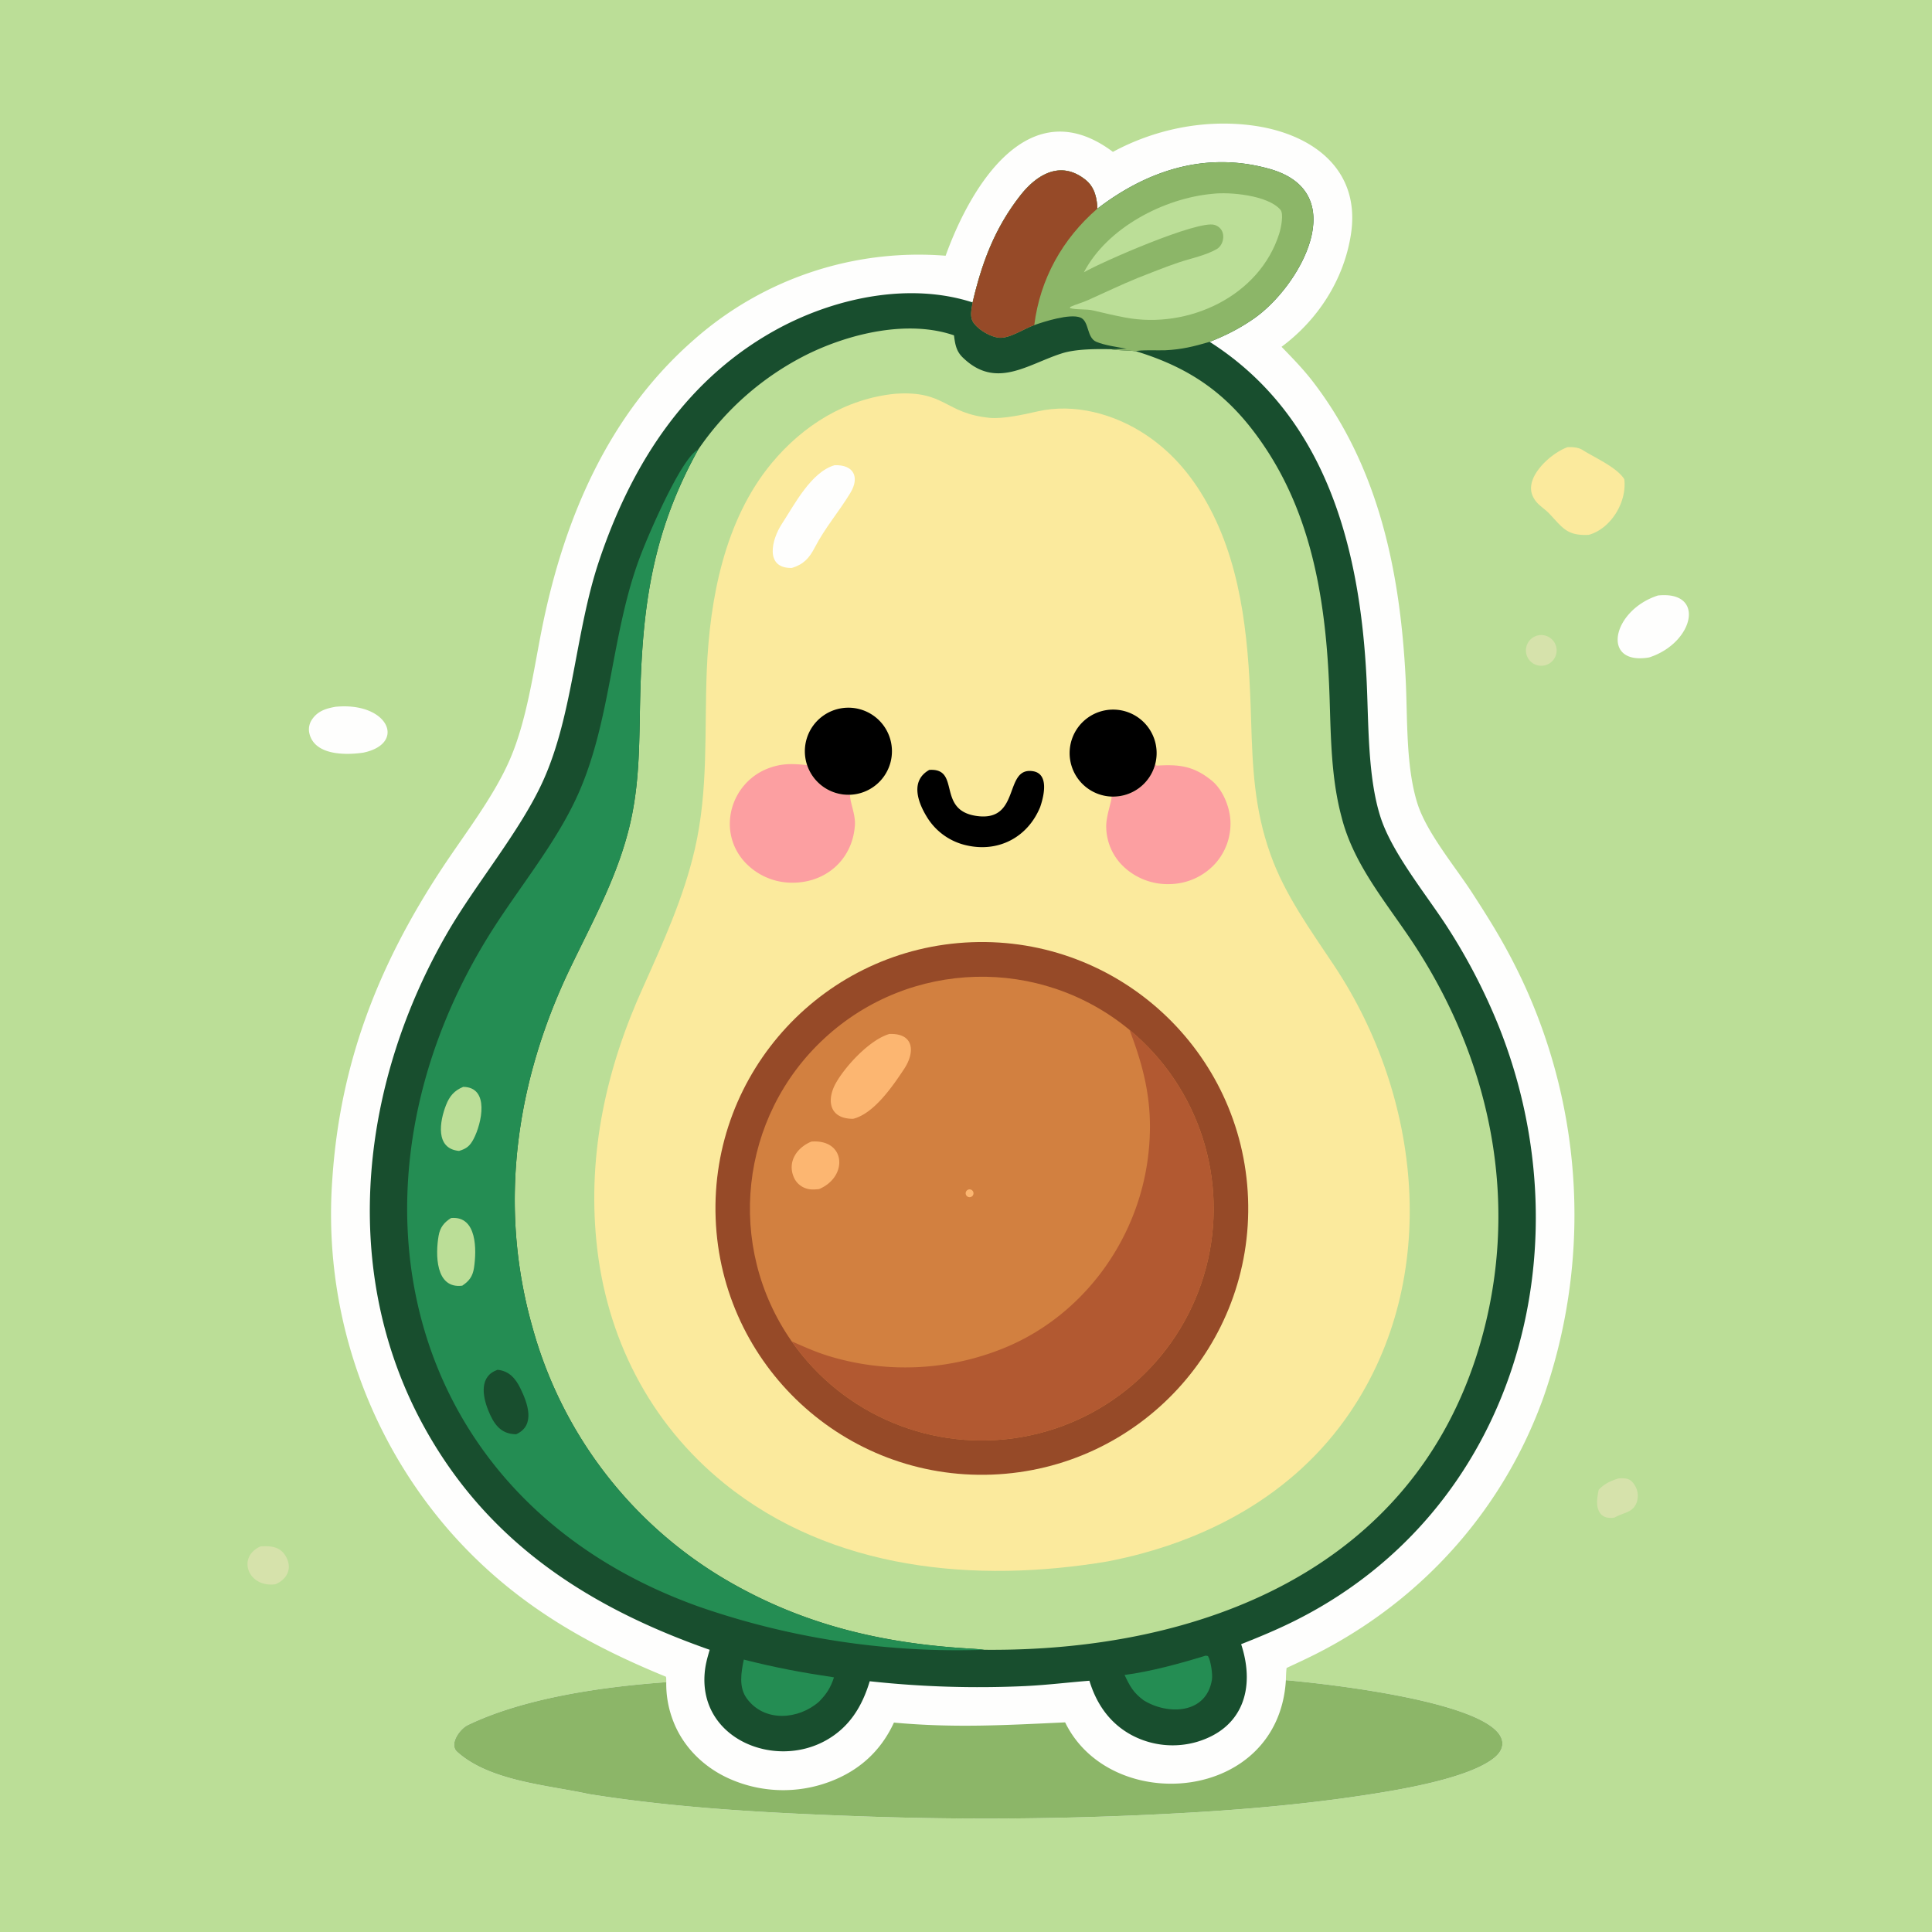 <svg xmlns="http://www.w3.org/2000/svg" width="1328" height="1328" preserveAspectRatio="none" style="display:block" viewBox="0 0 2048 2048"><path fill="#BBDE97" d="M0 0h2048v2048H0z"/><path fill="#FEFEFD" d="M1179.73 160.991c44.1-23.746 95.07-34.348 145.2-28.318 63.94 7.691 118.26 45.435 107.02 116.316-7.54 47.525-34.69 89.812-73.46 118.642 11.47 11.813 22.98 23.618 33.06 36.701 70.21 91.157 92.79 202.494 98.5 315.092 2.13 42.026-.03 91.854 12.27 131.661 9.6 31.062 39.77 66.951 58.1 95.156 21.28 32.754 36.92 58.279 53.73 94.019 64.77 139 72.47 297.85 21.46 442.47-41.57 114.66-123.24 207.72-230.2 265.08-14.5 7.78-26.69 13.34-41.57 20.31-.55 4.39-.6 8.54-.75 12.95 44 3.82 196.29 21.06 224.94 55.73 2.94 3.57 4.94 7.94 4.55 12.65-.53 6.29-5.03 11.22-9.83 14.87-28.25 21.44-100.14 33.13-135.47 38.52-79.89 12.2-160.91 17.95-241.61 21.41-99.15 4.31-198.44 4.63-297.613.95-94.354-3.44-189.702-8.41-283.734-23.41-43.999-9.61-105.119-13.62-139.728-44.76-8.943-8.05 2.77-24.27 11.318-28.39 60.192-29.04 144.195-40.78 210.35-45.46-.023-.96.151-5.61-.548-5.89-88.984-36.35-164.71-80.69-229.684-154.96-89.392-103.09-133.911-237.62-123.668-373.69 8.376-122.6 48.936-226.04 116.041-327.946 24.184-36.725 55.11-76.104 72.376-116.316 17.632-41.064 24.545-91.876 33.313-136.119 23.247-117.303 70.365-229.062 162.549-309.028a359.56 359.56 0 0 1 265.768-88.135c26.66-74.138 88.53-176.623 177.32-110.105"/><path fill="#8CB668" d="M1363.09 1781.07c44 3.82 196.29 21.06 224.94 55.73 2.94 3.57 4.94 7.94 4.55 12.65-.53 6.29-5.03 11.22-9.83 14.87-28.25 21.44-100.14 33.13-135.47 38.52-79.89 12.2-160.91 17.95-241.61 21.41-99.15 4.31-198.44 4.63-297.613.95-94.354-3.44-189.702-8.41-283.734-23.41-43.999-9.61-105.119-13.62-139.728-44.76-8.943-8.05 2.77-24.27 11.318-28.39 60.192-29.04 144.195-40.78 210.35-45.46a108.5 108.5 0 0 0 6.654 39.32c10.145 28.02 31.834 49.84 58.674 62.29a140.22 140.22 0 0 0 108.126 3.83c31.064-11.68 54.032-32.47 67.878-62.6 64.565 5.88 117.935 2.69 181.485-.24 48.33 99.2 226.15 85.33 234.01-44.71"/><path fill="#184E2E" d="M1163.29 221.153c53.62-41.057 115.57-60.852 182.3-42.175 88.97 24.905 32.21 125.154-16.68 158.907-14.94 10.357-29.43 17.684-46.6 24.484 123.88 79.076 159.36 218.957 166.28 357.092 2.3 46.065.96 103.794 14.83 146.779 12.18 37.752 47.66 80.948 70.12 115.426a623 623 0 0 1 55.49 106.964c94.08 236.45 16.59 514.1-218.1 630.27-18.18 9-36.41 16.55-55.27 24l.49 1.53c14.2 44.96 1.6 86.97-46.52 101.78a92.37 92.37 0 0 1-69.76-6.79c-23.25-12.41-37.51-32.91-45.05-57.77-23.22 1.82-44.05 4.47-67.86 5.65-55.05 2.57-110.225.86-165.016-5.11-8.029 26.76-21.515 48.69-46.207 62.58-54.903 30.89-134.285-1.67-128.784-70.84.739-9.29 2.738-16.17 5.345-25.08-133.111-46.65-241.804-118.48-308.48-247.1-84.229-163.39-59.66-356.83 30.091-512.365 30.27-52.458 77.717-108.464 101.77-161.603 31.932-70.547 34.041-157.609 59.302-233.027 34.999-104.489 94.317-196.535 194.506-248.828 60.145-31.169 136.211-46.507 201.533-25.348 9.77-41.805 23.3-78.541 50.64-113.466 17.16-21.925 42.58-37.722 69.11-16.442 9.38 7.524 12.02 18.789 12.52 30.482"/><path fill="#BBDE97" d="M740.172 476.501A304.1 304.1 0 0 1 855.54 375.742c45.063-22.212 106.804-37.076 155.72-20.253 1.18 9.07 2.27 16.56 9.04 23.207 35.23 34.573 68.49 7.696 105.14-4.047 15.01-4.809 36.38-4.758 52.02-4.499 9 1.546 17.55 1.031 26.68 2.2 62.16 18.927 102.58 49.549 138.52 104.437 51.44 78.568 63.9 172.166 66.8 264.088 1.32 41.692 1.75 84.645 12.65 125.17 13.24 52.717 50.52 94.142 79.44 139.075 81.5 126.66 109.92 276.41 66.74 421.89-70.27 236.8-295.62 323.96-524.95 321.82-5.92-.76-13.32-1.13-19.36-1.51-86.891-5.5-166.347-23.77-243.098-66.19A448.28 448.28 0 0 1 564.7 1407.95c-37.074-129.65-17.971-261.41 39.667-381.52 25.377-52.885 53.103-102.488 65.132-160.355 8.589-41.314 8.109-81.588 9.051-123.643 2.232-99.749 12.932-178.33 61.622-265.931"/><path fill="#FBEA9D" d="M948.884 417.407c53.506-3.696 52.016 20.717 100.266 25.53 13.83 1.38 36.36-3.548 50.42-6.785 39.4-9.069 81.9 2.637 115.1 24.761 29.65 19.752 51.24 46.46 67.84 77.881 36.08 68.266 41.46 148.151 43.71 223.904 1.48 50.17 3.34 94.833 20.43 142.618 15.39 43.585 42.83 80.861 68.2 119.154 91.89 138.73 112.8 329.69 16.64 472.15-59.58 88.25-153.86 138.46-257.26 158.54-139.95 23.44-292.321 9.73-406.54-82.74-79.359-64.25-125.395-155.25-135.454-256.38-9.38-94.31 10.684-184.36 49.721-270.1 21.319-47.684 42.659-94.421 54.482-145.366 14.675-63.23 10.174-125.633 12.768-189.73 3.072-75.933 18.873-159.508 68.524-219.557 33.357-40.342 78.671-68.628 131.153-73.88"/><path fill="#964A28" d="M1030.12 998.788c155.84-5.897 286.96 115.662 292.86 271.502s-115.66 286.96-271.5 292.86c-155.845 5.9-286.965-115.66-292.863-271.5-5.898-155.85 115.659-286.97 271.503-292.862"/><path fill="#D28040" d="M839.21 1421.87c-70.367-100.79-55.45-238.07 34.925-321.4s228.415-87.08 323.175-8.78c73.85 61.02 105.52 159.37 81.15 252.01s-100.34 162.68-194.64 179.46c-94.31 16.79-189.777-22.74-244.61-101.29"/><path fill="#B25931" d="M1197.31 1091.69c73.85 61.02 105.52 159.37 81.15 252.01s-100.34 162.68-194.64 179.46c-94.31 16.79-189.777-22.74-244.61-101.29 13.649 5.96 24.857 11.11 39.172 15.55a277.54 277.54 0 0 0 179.568-5.94c87.54-32.81 148.75-115.32 159.3-207.5 5.61-48.98-2.61-87.2-19.94-132.29"/><path fill="#FCB671" d="M942.733 1096.07c26.139-1.05 27.643 19.03 15.627 37.14-12.15 18.32-31.882 47.24-53.961 52.78-25.43.13-28.655-19.88-18.045-38.4 10.482-18.29 35.971-45.59 56.379-51.52M860.145 1210.12c36.437-2.79 39.196 37.23 8.136 50.36-5.307.51-9.583.89-14.631-1a21.08 21.08 0 0 1-12.208-11.63c-7.001-16.43 3.357-31.46 18.703-37.73M1025.27 1261.65a4.13 4.13 0 0 1 5.74.65 4.14 4.14 0 0 1-4.63 6.51 4.14 4.14 0 0 1-2.67-3.26 4.13 4.13 0 0 1 1.56-3.9"/><path fill="#FC9FA1" d="M901.135 842.469c-.391 7.774 5.869 20.652 5.106 32.155-2.501 37.673-32.574 62.812-70.008 61a68.3 68.3 0 0 1-47.489-22.637c-29.261-33.212-13.755-84.742 27.391-99.152 14.01-4.906 24.806-4.222 39.451-2.783 6.528 19.42 25.076 32.213 45.549 31.417M1224.51 810.226l1.53 1.382c23.38-1.425 38.89.001 58.32 15.749 11.65 9.45 19.13 27.467 19.92 42.531a63.25 63.25 0 0 1-16.76 46.307 66.58 66.58 0 0 1-46.9 20.974 68.03 68.03 0 0 1-49.09-18.044 59.02 59.02 0 0 1-18.9-42.948c-.12-12.142 6.48-28.21 5.55-31.779 21.53.834 40.77-13.355 46.33-34.172"/><path d="M855.586 811.052c-6.333-18.839.105-39.617 15.979-51.576 15.875-11.959 37.623-12.414 53.983-1.129 16.361 11.284 23.662 31.775 18.122 50.863-5.539 19.087-22.675 32.486-42.535 33.259-20.473.796-39.021-11.997-45.549-31.417M1178.18 844.398c-19.58-.758-36.54-13.799-42.29-32.522-5.76-18.723.94-39.041 16.7-50.668 15.77-11.627 37.16-12.026 53.34-.993 16.19 11.032 23.64 31.086 18.58 50.011-5.56 20.817-24.8 35.006-46.33 34.172M985.059 816.136c33.981-2.233 6.995 43.195 50.841 48.913 46.36 6.045 28-52.182 58.91-47.559 16.53 2.472 12.67 23.912 7.77 38.122-13.24 32.019-44.13 48.228-77.98 40.504a65.84 65.84 0 0 1-41.943-29.924c-9.898-16.026-17.874-38.608 2.402-50.056"/><path fill="#FEFEFD" d="M884.691 493.154c20.158-.779 26.926 12.464 16.742 29.319-11.925 19.735-27.016 37.13-37.733 57.892-5.841 11.316-11.949 17.948-24.318 21.705-29.196.487-21.247-30.365-10.764-46.409 13.323-20.39 31.138-55.346 56.073-62.507"/><path fill="#248D53" d="M1043.34 1748.83a834.3 834.3 0 0 1-302.023-45.55c-317.106-112.87-390.45-445.31-221.179-714.667 30.789-48.995 70.677-96.292 93.724-149.119 34.567-79.235 34.249-170.378 65.363-251.216 8.004-21.099 43.112-103.352 60.947-111.777-48.69 87.601-59.39 166.182-61.622 265.931-.942 42.055-.462 82.329-9.051 123.643-12.029 57.867-39.755 107.47-65.132 160.355-57.638 120.11-76.741 251.87-39.667 381.52a448.28 448.28 0 0 0 216.182 273.18c76.751 42.42 156.207 60.69 243.098 66.19 6.04.38 13.44.75 19.36 1.51"/><path fill="#BBDE97" d="M478.152 1291.15c27.719-2.54 27.184 34.04 24.283 52.96-1.367 8.92-5.16 13.95-12.454 18.77-28.648 3.59-28.41-33.63-25.032-52.93 1.551-8.86 5.792-14.17 13.203-18.8"/><path fill="#184E2E" d="M527.484 1452.03c12.104 1.25 18.884 8.98 24.058 19.5 7.803 15.88 16.472 39.51-4.394 48.83-16.823-.09-24.066-11.43-29.762-25.78-6.162-15.52-9.069-35.99 10.098-42.55"/><path fill="#BBDE97" d="M491.015 1152.13c28.43.29 19.537 38.95 11.062 55.14-3.903 7.45-7.538 10.44-15.507 12.76-25.598-2.41-20.424-31.6-13.767-48.59 3.735-9.54 8.787-15.43 18.212-19.31"/><path fill="#8CB668" d="M1163.29 221.153c53.62-41.057 115.57-60.852 182.3-42.175 88.97 24.905 32.21 125.154-16.68 158.907-14.94 10.357-29.43 17.684-46.6 24.484-16.73 4.887-29.37 8.078-47.18 8.943-5.84.284-27.38-.614-30.99 1.038-9.13-1.169-17.68-.654-26.68-2.2l16.89-.425c-9.74-1.805-23.23-3.616-32.16-7.368-10.52-4.417-7.38-21.883-16.93-25.737-11.06-4.463-38.28 4.24-48.9 8.004-10.86 3.775-26.21 14.384-37.17 13.406-9.05-.808-21.12-7.864-26.73-15.198-5-6.536-2.66-14.417-1.44-22.253 9.77-41.805 23.3-78.541 50.64-113.466 17.16-21.925 42.58-37.722 69.11-16.442 9.38 7.524 12.02 18.789 12.52 30.482"/><path fill="#964A28" d="M1031.02 320.579c9.77-41.805 23.3-78.541 50.64-113.466 17.16-21.925 42.58-37.722 69.11-16.442 9.38 7.524 12.02 18.789 12.52 30.482-37.1 32.083-60.76 74.561-66.93 123.471-10.86 3.775-26.21 14.384-37.17 13.406-9.05-.808-21.12-7.864-26.73-15.198-5-6.536-2.66-14.417-1.44-22.253"/><path fill="#BBDE97" d="M1285.7 205.421c17.3-2.082 58.39 1.361 71.67 17.01 3.57 4.206.58 19.059-1.2 24.788-20.9 67.179-97.09 102.004-163.56 89.339-11-2.093-22.31-4.656-33.21-7.321-8.3-2.032-17.8-.492-25.28-2.688l.47-1.236c6.4-2.896 12.73-4.48 18.93-7.266 17.68-7.945 34.75-16.141 52.73-23.488 14.34-5.631 28.69-11.419 43.29-16.363 12.75-4.32 28.81-7.446 40.43-14.255 2.27-1.332 4.06-3.581 5.17-5.945 1.77-3.765 2.18-8.81.45-12.66-1.56-3.445-4.54-5.848-8.12-6.939-17.54-5.338-119.38 39.16-138.5 50.254 24.67-47.314 85.02-78.676 136.73-83.23"/><path fill="#248D53" d="M788.464 1759.22c33.748 8.6 61.122 13.67 95.599 18.84-3.656 11.09-7.783 17.52-15.836 25.76-21.589 19.06-57.766 22.25-76.52-3.28-8.863-12.06-6.04-27.64-3.243-41.32M1277.98 1755.06c.58-.02 1.87.3 2.51.43 2.99 4.65 5.1 19.39 4.23 24.89-5.85 37-47.19 37.76-72.42 22-10.91-8.05-14.54-14.84-20.21-26.84 27.39-3.57 59.57-12.3 85.89-20.48"/><path fill="#FBEA9D" d="M1661.71 474.034c5.18-.224 11.39.137 15.84 2.945 13.11 8.282 36.15 18.215 44.25 30.937 3.01 24.057-13.92 52.348-37.56 59.027-23.73 1.26-27.88-7.872-42.48-23.044-3.67-3.825-9.03-7.188-12.73-11.385a26.8 26.8 0 0 1-4.7-7.688c-7.94-20.021 20.48-44.972 37.38-50.792"/><path fill="#FEFEFD" d="M1757.51 631.232c51.33-5.299 37.9 50.532-9.4 65.685-51.35 8.773-39.52-49.885 9.4-65.685M355.624 749.227c55.79-5.497 75.797 38.95 29.501 48.61-18.563 2.712-51.235 3.075-57.059-19.965a18.7 18.7 0 0 1 2.766-15.318c6.133-8.994 14.93-11.562 24.792-13.327"/><path fill="#D6E2AB" d="M276.143 1639.25c12.097-.83 22.309.55 27.967 12.72 5.625 12.09-.785 22.52-12.003 27.37-28.968 4.1-41.465-28.64-15.964-40.09M1715.87 1567.13c8.68-.35 12.93.1 17.61 8.29a20.9 20.9 0 0 1 1.53 17.05c-3.76 10.64-12.78 10.6-22.48 15.61l-1.2.64c-2.51.37-4.79.43-7.32.04-3.3-.5-6.23-2.36-8.07-5.14-4.71-7.19-2.72-16.6-1.29-24.35 6.3-6.7 12.58-9.38 21.22-12.14M1631.55 673.348c8.87-1.242 17.07 4.903 18.37 13.756s-4.79 17.095-13.64 18.453c-8.92 1.37-17.26-4.789-18.57-13.725s4.9-17.232 13.84-18.484"/></svg>